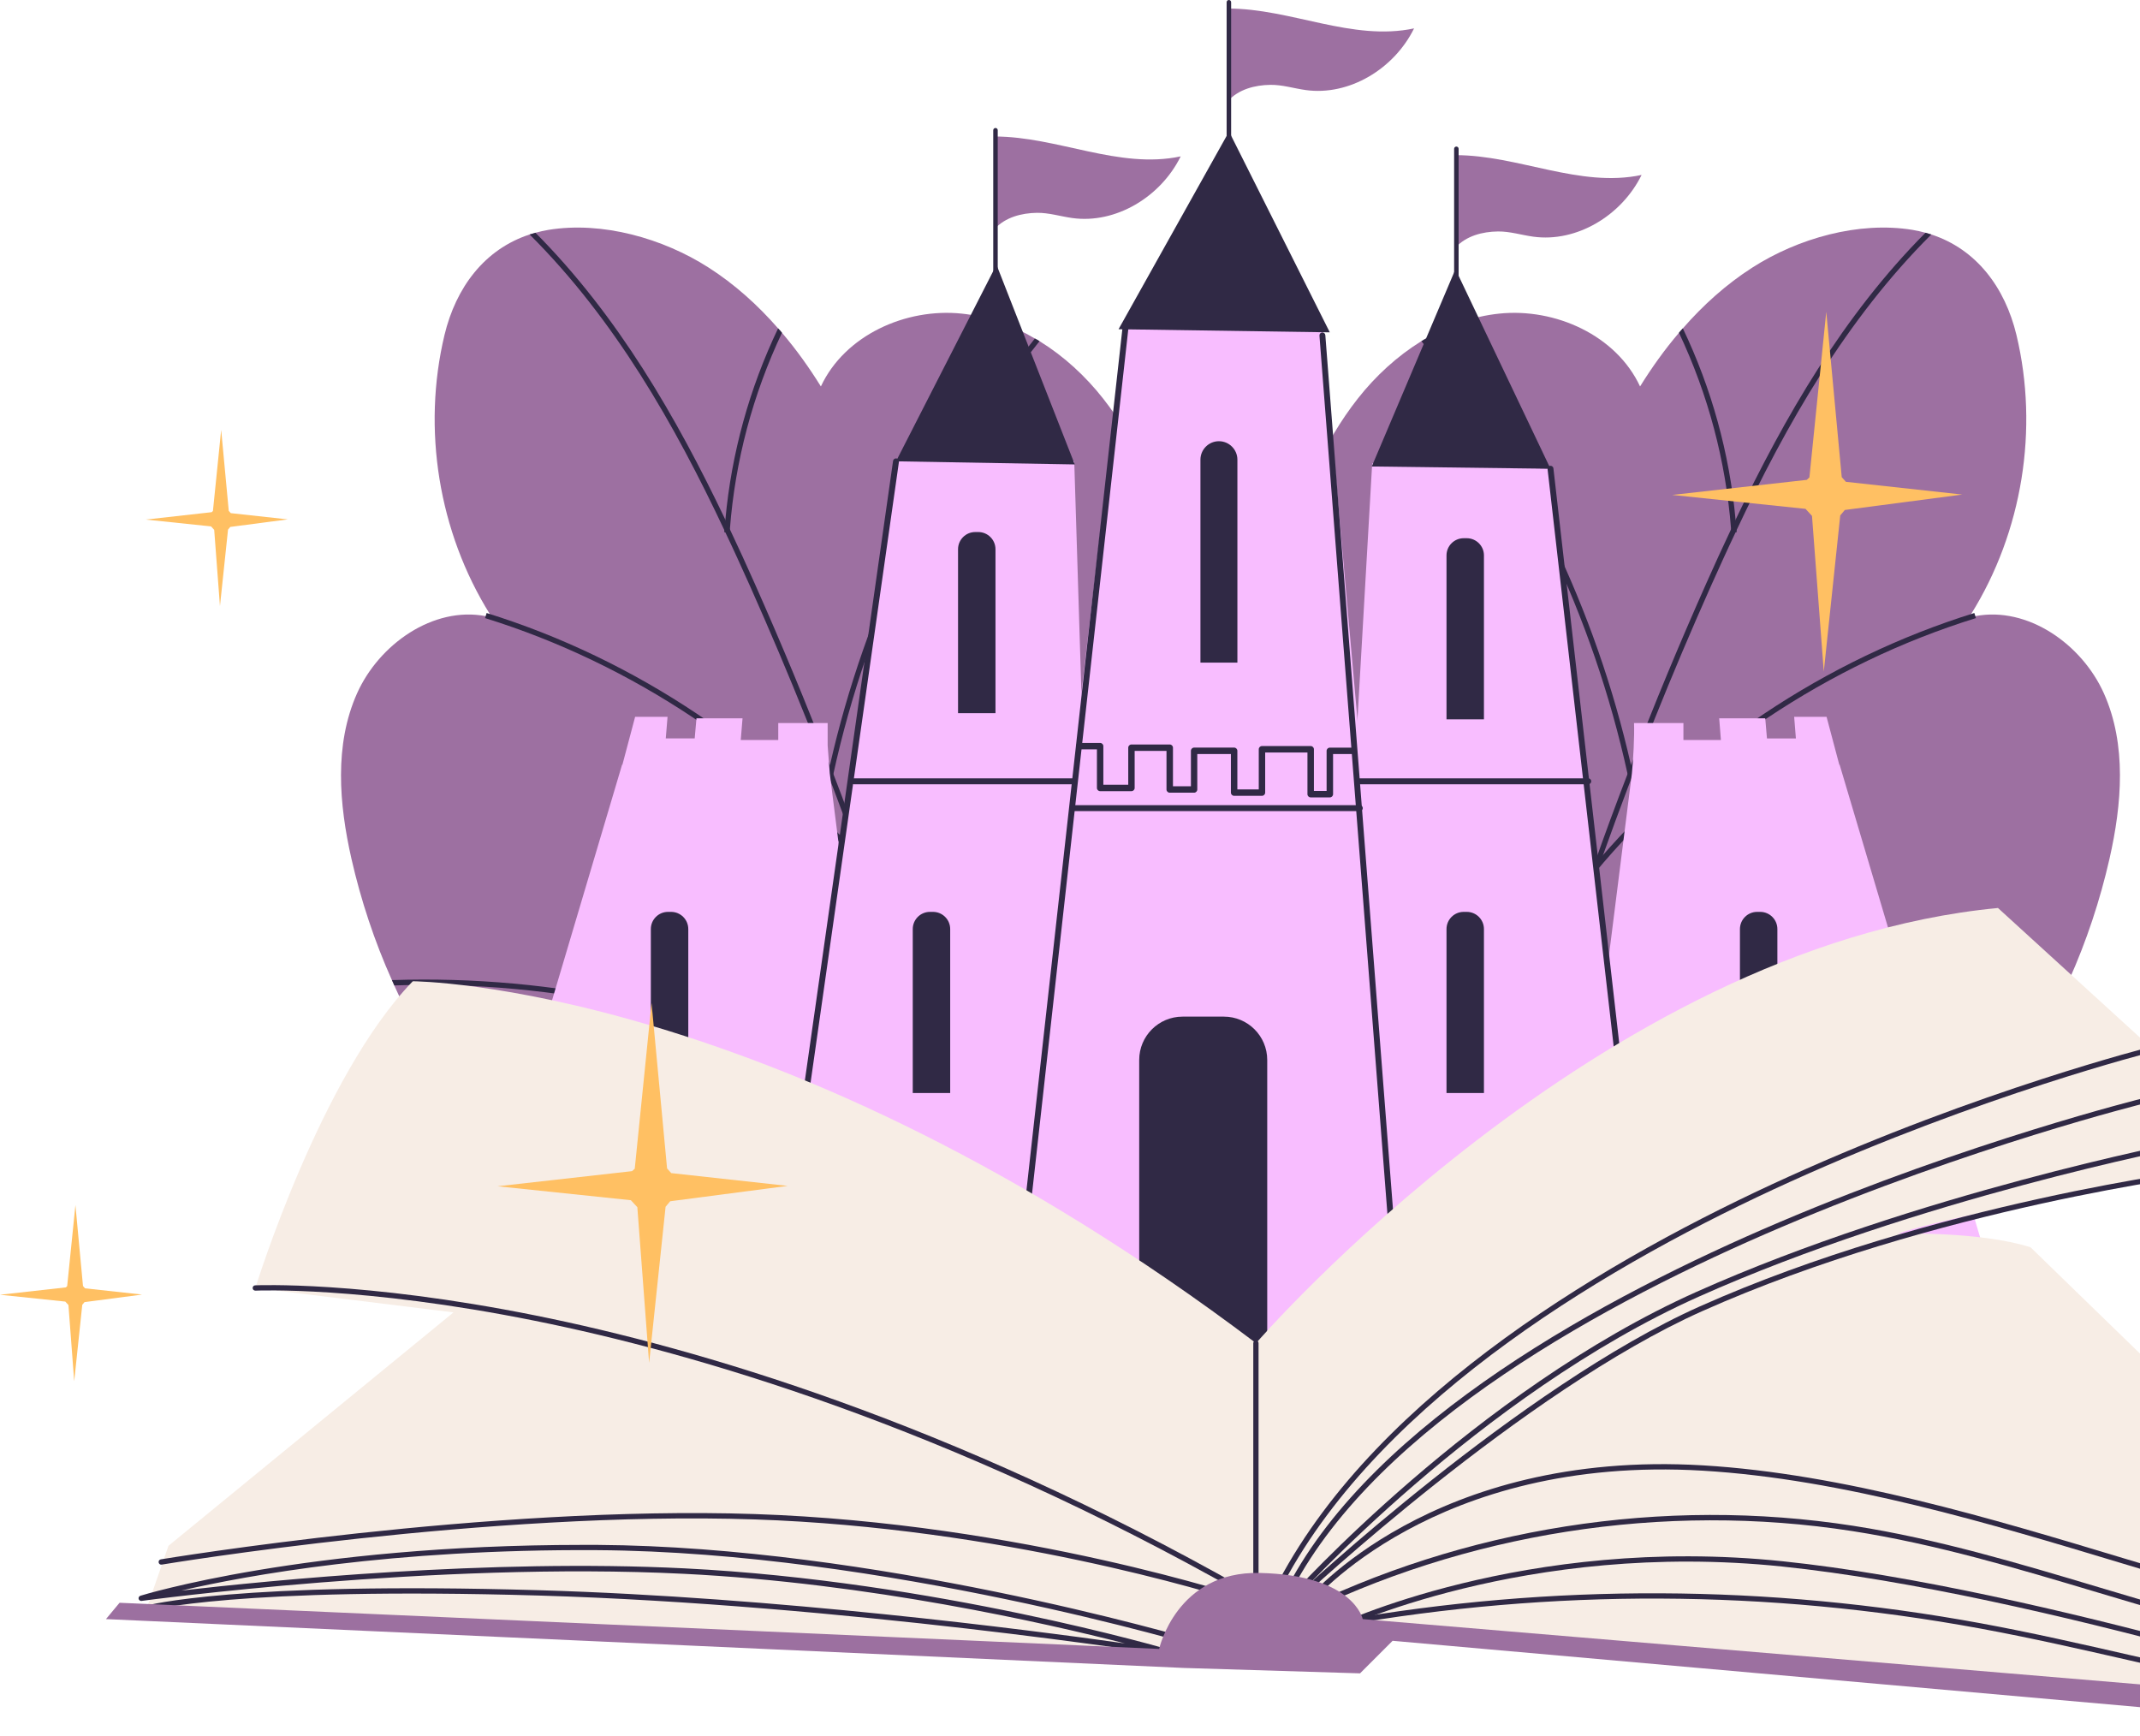 <?xml version="1.0" encoding="UTF-8"?> <svg xmlns="http://www.w3.org/2000/svg" width="323" height="262" viewBox="0 0 323 262" fill="none"><path d="M189.951 169.399H66.001L64.765 158.762C62.821 155.517 61.058 152.164 59.504 148.731C59.374 148.456 59.266 148.204 59.15 147.929C56.519 142.054 54.481 135.911 53.051 129.638C51.172 121.371 50.435 112.403 53.882 104.671C57.206 97.227 65.386 91.482 73.299 92.993C73.618 93.058 73.928 93.137 74.246 93.216C74.131 93.043 74.022 92.877 73.928 92.689V92.674C66.196 80.274 63.688 64.758 67.092 50.551C68.812 43.411 73.112 37.615 79.948 35.389C80.237 35.295 80.526 35.216 80.83 35.129C81.458 34.956 82.094 34.811 82.774 34.696C90.925 33.366 100.074 35.982 106.939 40.376C110.885 42.898 114.383 46.056 117.447 49.568C117.656 49.792 117.851 50.002 118.025 50.226C120.193 52.762 122.151 55.508 123.9 58.327C127.492 50.609 136.691 46.453 145.161 47.335C149.077 47.74 152.799 49.084 156.203 51.093C156.441 51.208 156.687 51.353 156.911 51.497C160.568 53.759 163.827 56.758 166.493 60.148C171.776 66.84 175.014 74.897 177.63 82.998C178.786 86.575 179.827 90.174 180.759 93.78C180.853 94.098 180.918 94.409 180.997 94.712C187.205 118.972 189.069 144.2 189.965 169.406L189.951 169.399Z" fill="#9D70A1"></path><path d="M143.119 169.399H142.267C140.662 163.546 138.943 157.721 137.129 151.925C137.064 151.701 136.999 151.477 136.919 151.253C134.816 144.511 132.583 137.805 130.213 131.149C129.974 130.441 129.729 129.754 129.476 129.046V129.032C124.569 115.294 119.127 101.737 113.187 88.418C111.98 85.737 110.766 83.042 109.48 80.346C109.451 80.252 109.4 80.136 109.335 80.028C101.812 64.065 92.794 48.195 79.938 35.39C80.227 35.296 80.516 35.216 80.819 35.129C93.256 47.631 102.08 62.952 109.48 78.438V78.453C109.718 78.937 109.942 79.399 110.152 79.862C111.453 82.608 112.703 85.347 113.924 88.093C117.935 97.112 121.736 106.239 125.27 115.467C125.465 115.915 125.624 116.349 125.783 116.797V116.811C127.561 121.415 129.266 126.04 130.899 130.694V130.708C130.993 130.968 131.094 131.192 131.16 131.445C133.393 137.689 135.474 143.976 137.468 150.299C137.584 150.654 137.692 150.986 137.808 151.34V151.354C139.672 157.338 141.45 163.358 143.119 169.392V169.399Z" fill="#302945"></path><path d="M130.771 131.792C115.898 113.863 95.454 100.19 73.211 93.289L73.449 92.523C95.845 99.475 116.419 113.234 131.392 131.279L130.778 131.792H130.771Z" fill="#302945"></path><path d="M118.028 50.226C113.634 59.519 110.953 69.578 110.165 79.862C110.151 80.035 110.136 80.216 110.115 80.389L109.486 80.339L109.312 80.324C109.312 80.23 109.327 80.115 109.341 80.021C109.37 79.493 109.421 78.959 109.486 78.431C110.404 68.4 113.114 58.616 117.442 49.561C117.652 49.785 117.847 49.994 118.021 50.218L118.028 50.226Z" fill="#302945"></path><path d="M156.896 51.498C141.713 70.547 130.996 93.022 125.785 116.819C125.771 116.869 125.771 116.934 125.756 116.978L124.969 116.819C125.063 116.371 125.164 115.923 125.272 115.467C130.598 92.01 141.236 69.897 156.195 51.093C156.433 51.209 156.679 51.353 156.903 51.498H156.896Z" fill="#302945"></path><path d="M180.986 94.706C164.04 111.493 149.536 130.506 137.807 151.347C137.663 151.586 137.518 151.832 137.388 152.07L137.128 151.926L136.68 151.665C136.759 151.521 136.839 151.391 136.918 151.246C137.092 150.928 137.272 150.603 137.46 150.3C149.239 129.523 163.772 110.539 180.733 93.766C180.827 94.084 180.892 94.395 180.971 94.698L180.986 94.706Z" fill="#302945"></path><path d="M140.001 169.399H138.75C135.99 167.282 132.861 165.562 129.768 164.037C107.958 153.204 83.799 147.943 59.518 148.731C59.388 148.456 59.28 148.204 59.164 147.929C83.684 147.112 108.088 152.388 130.122 163.314C133.54 165.013 137.009 166.928 140.008 169.399H140.001Z" fill="#302945"></path><path d="M181.484 169.399H305.441L306.677 158.762C308.621 155.517 310.384 152.164 311.938 148.731C312.068 148.456 312.176 148.204 312.292 147.929C314.923 142.054 316.96 135.911 318.391 129.638C320.27 121.371 321.007 112.403 317.56 104.671C314.236 97.227 306.056 91.482 298.142 92.993C297.825 93.058 297.514 93.137 297.196 93.216C297.311 93.043 297.42 92.877 297.514 92.689V92.674C305.246 80.274 307.754 64.758 304.35 50.551C302.63 43.411 298.33 37.615 291.494 35.389C291.205 35.295 290.916 35.216 290.612 35.129C289.984 34.956 289.348 34.811 288.668 34.696C280.517 33.366 271.368 35.982 264.503 40.376C260.557 42.898 257.059 46.056 253.995 49.568C253.786 49.792 253.591 50.002 253.417 50.226C251.249 52.762 249.291 55.508 247.542 58.327C243.95 50.609 234.751 46.453 226.281 47.335C222.365 47.74 218.643 49.084 215.239 51.093C215.001 51.208 214.755 51.353 214.531 51.497C210.874 53.759 207.615 56.758 204.949 60.148C199.666 66.84 196.428 74.897 193.812 82.998C192.656 86.575 191.615 90.174 190.683 93.78C190.589 94.098 190.524 94.409 190.445 94.712C184.237 118.972 182.373 144.2 181.477 169.406L181.484 169.399Z" fill="#9D70A1"></path><path d="M228.32 169.399H229.173C230.777 163.546 232.497 157.721 234.311 151.925C234.376 151.701 234.441 151.477 234.521 151.253C236.624 144.511 238.857 137.805 241.227 131.149C241.465 130.441 241.711 129.754 241.964 129.046V129.032C246.871 115.294 252.313 101.737 258.253 88.418C259.46 85.737 260.674 83.042 261.96 80.346C261.989 80.252 262.04 80.136 262.105 80.028C269.627 64.065 278.646 48.195 291.502 35.39C291.213 35.296 290.924 35.216 290.621 35.129C278.184 47.631 269.36 62.952 261.96 78.438V78.453C261.722 78.937 261.498 79.399 261.288 79.862C259.987 82.608 258.737 85.347 257.516 88.093C253.505 97.112 249.704 106.239 246.17 115.467C245.975 115.915 245.816 116.349 245.657 116.797V116.811C243.879 121.415 242.174 126.04 240.54 130.694V130.708C240.447 130.968 240.345 131.192 240.28 131.445C238.047 137.689 235.966 143.976 233.972 150.299C233.856 150.654 233.747 150.986 233.632 151.34V151.354C231.767 157.338 229.99 163.358 228.32 169.392V169.399Z" fill="#302945"></path><path d="M240.676 131.792C255.548 113.863 275.992 100.19 298.236 93.289L297.997 92.523C275.602 99.475 255.028 113.234 240.055 131.279L240.669 131.792H240.676Z" fill="#302945"></path><path d="M253.414 50.226C257.808 59.519 260.489 69.578 261.277 79.862C261.291 80.035 261.305 80.216 261.327 80.389L261.956 80.339L262.129 80.324C262.129 80.23 262.115 80.115 262.1 80.021C262.072 79.493 262.021 78.959 261.956 78.431C261.038 68.4 258.328 58.616 253.999 49.561C253.79 49.785 253.595 49.994 253.421 50.218L253.414 50.226Z" fill="#302945"></path><path d="M214.546 51.498C229.729 70.547 240.446 93.022 245.657 116.819C245.671 116.869 245.671 116.934 245.686 116.978L246.473 116.819C246.379 116.371 246.278 115.923 246.17 115.467C240.844 92.01 230.206 69.897 215.247 51.093C215.009 51.209 214.763 51.353 214.539 51.498H214.546Z" fill="#302945"></path><path d="M190.461 94.706C207.407 111.493 221.911 130.506 233.64 151.347C233.784 151.586 233.929 151.832 234.059 152.07L234.319 151.926L234.767 151.665C234.688 151.521 234.608 151.391 234.529 151.246C234.355 150.928 234.175 150.603 233.987 150.3C222.207 129.523 207.675 110.539 190.714 93.766C190.62 94.084 190.555 94.395 190.475 94.698L190.461 94.706Z" fill="#302945"></path><path d="M231.445 169.399H232.695C235.455 167.282 238.585 165.562 241.678 164.037C263.487 153.204 287.646 147.943 311.927 148.731C312.057 148.456 312.166 148.204 312.281 147.929C287.761 147.112 263.357 152.388 241.323 163.314C237.905 165.013 234.437 166.928 231.438 169.399H231.445Z" fill="#302945"></path><path d="M213.356 204.216H151.555L163.218 104.619L169.715 49.068H199.597L204.887 108.63L213.356 204.216Z" fill="#F8BDFF"></path><path d="M136.261 204.215H67.5L93.891 115.422H93.942L95.864 108.188H100.757L100.489 111.447H104.854L105.122 108.412H112.074L111.806 111.686H117.465V109.127H124.922V112.509L125.24 116.723L126.794 129.037L136.261 204.215Z" fill="#F8BDFF"></path><path d="M304.044 204.215H235.305L242.625 145.955L246.311 116.723C246.506 114.786 246.715 111.05 246.629 109.128H254.087V111.693H259.745L259.485 108.42H266.437L266.697 111.455H271.062L270.802 108.196H275.694L277.616 115.43H277.667L304.058 204.223L304.044 204.215Z" fill="#F8BDFF"></path><path d="M166.282 204.215H116.086L126.796 129.037L135.244 69.62H162.141V69.895L162.155 70.097L163.225 104.618L166.282 204.215Z" fill="#F8BDFF"></path><path d="M135.242 69.627L150.404 39.955L162.219 70.097L135.242 69.627Z" fill="#302945"></path><path d="M249.294 204.216H199.352L204.887 108.63L207.084 70.408L207.106 70.249L207.12 69.939H207.243L234.017 70.741L242.624 145.955L249.294 204.216Z" fill="#F8BDFF"></path><path d="M234.024 70.748L219.679 40.628L207.047 70.408L234.024 70.748Z" fill="#302945"></path><path d="M168.828 49.69L185.507 19.859L200.712 50.16L168.828 49.69Z" fill="#302945"></path><path d="M152.645 204.671C152.645 204.671 152.609 204.671 152.595 204.671C152.349 204.642 152.175 204.425 152.197 204.179L169.44 49.328C169.469 49.083 169.685 48.902 169.931 48.931C170.177 48.96 170.35 49.176 170.329 49.422L153.086 204.273C153.057 204.505 152.869 204.671 152.645 204.671Z" fill="#302945"></path><path d="M211.486 204.671C211.255 204.671 211.06 204.49 211.038 204.259L199.15 50.658C199.128 50.412 199.316 50.196 199.562 50.181C199.808 50.16 200.025 50.347 200.039 50.593L211.927 204.194C211.948 204.44 211.761 204.657 211.515 204.671C211.5 204.671 211.493 204.671 211.479 204.671H211.486Z" fill="#302945"></path><path d="M205.246 122.418H161.995C161.749 122.418 161.547 122.216 161.547 121.97C161.547 121.724 161.749 121.522 161.995 121.522H205.246C205.492 121.522 205.694 121.724 205.694 121.97C205.694 122.216 205.492 122.418 205.246 122.418Z" fill="#302945"></path><path d="M200.715 120.351H197.824C197.557 120.351 197.34 120.135 197.34 119.867V113.573H190.959V119.629C190.959 119.896 190.742 120.113 190.475 120.113H186.269C186.002 120.113 185.785 119.896 185.785 119.629V113.804H180.712V119.159C180.712 119.426 180.495 119.643 180.228 119.643H176.549C176.282 119.643 176.065 119.426 176.065 119.159V113.334H171.259V118.928C171.259 119.195 171.043 119.412 170.775 119.412H166.049C165.782 119.412 165.565 119.195 165.565 118.928V113.103H162.898C162.631 113.103 162.414 112.886 162.414 112.619C162.414 112.352 162.631 112.135 162.898 112.135H166.049C166.316 112.135 166.533 112.352 166.533 112.619V118.444H170.291V112.85C170.291 112.583 170.508 112.366 170.775 112.366H176.556C176.824 112.366 177.041 112.583 177.041 112.85V118.675H179.751V113.32C179.751 113.053 179.967 112.836 180.235 112.836H186.276C186.544 112.836 186.76 113.053 186.76 113.32V119.145H189.991V113.089C189.991 112.821 190.207 112.604 190.475 112.604H197.832C198.099 112.604 198.316 112.821 198.316 113.089V119.383H200.231V113.327C200.231 113.06 200.448 112.843 200.715 112.843H204.133C204.401 112.843 204.617 113.06 204.617 113.327C204.617 113.595 204.401 113.811 204.133 113.811H201.206V119.867C201.206 120.135 200.99 120.351 200.722 120.351H200.715Z" fill="#302945"></path><path d="M186.759 100.009H181.188V69.383C181.188 67.844 182.438 66.593 183.977 66.593C185.516 66.593 186.766 67.844 186.766 69.383V100.009H186.759Z" fill="#302945"></path><path d="M178.485 153.442H184.729C188.335 153.442 191.269 156.369 191.269 159.982V204.071H171.945V159.982C171.945 156.376 174.872 153.442 178.485 153.442Z" fill="#302945"></path><path d="M220.93 81.234H221.385C222.816 81.234 223.979 82.397 223.979 83.828V108.572H218.328V83.828C218.328 82.397 219.492 81.234 220.922 81.234H220.93Z" fill="#302945"></path><path d="M220.93 137.631H221.385C222.816 137.631 223.979 138.794 223.979 140.225V164.969H218.328V140.225C218.328 138.794 219.492 137.631 220.922 137.631H220.93Z" fill="#302945"></path><path d="M265.219 137.631H265.674C267.105 137.631 268.268 138.794 268.268 140.225V164.969H262.617V140.225C262.617 138.794 263.781 137.631 265.212 137.631H265.219Z" fill="#302945"></path><path d="M100.836 137.631H101.291C102.722 137.631 103.886 138.794 103.886 140.225V164.969H98.234V140.225C98.234 138.794 99.398 137.631 100.829 137.631H100.836Z" fill="#302945"></path><path d="M140.367 137.631H140.822C142.253 137.631 143.417 138.794 143.417 140.225V164.969H137.766V140.225C137.766 138.794 138.929 137.631 140.36 137.631H140.367Z" fill="#302945"></path><path d="M147.203 80.302H147.658C149.089 80.302 150.253 81.466 150.253 82.896V107.64H144.602V82.896C144.602 81.466 145.765 80.302 147.196 80.302H147.203Z" fill="#302945"></path><path d="M239.73 118.371H205.245C204.999 118.371 204.797 118.169 204.797 117.923C204.797 117.677 204.999 117.475 205.245 117.475H239.73C239.976 117.475 240.178 117.677 240.178 117.923C240.178 118.169 239.976 118.371 239.73 118.371Z" fill="#302945"></path><path d="M161.851 118.371H128.854C128.609 118.371 128.406 118.169 128.406 117.923C128.406 117.677 128.609 117.475 128.854 117.475H161.851C162.097 117.475 162.299 117.677 162.299 117.923C162.299 118.169 162.097 118.371 161.851 118.371Z" fill="#302945"></path><path d="M249.306 204.664C249.082 204.664 248.887 204.497 248.865 204.266L233.581 70.798C233.552 70.553 233.726 70.329 233.972 70.3C234.21 70.278 234.441 70.444 234.463 70.69L249.747 204.158C249.776 204.403 249.603 204.627 249.357 204.649C249.342 204.649 249.321 204.649 249.306 204.649V204.664Z" fill="#302945"></path><path d="M116.084 204.664C116.084 204.664 116.041 204.664 116.019 204.664C115.773 204.627 115.607 204.403 115.636 204.158L134.794 69.57C134.83 69.324 135.061 69.158 135.3 69.187C135.545 69.223 135.712 69.447 135.683 69.693L116.525 204.281C116.496 204.505 116.301 204.664 116.084 204.664Z" fill="#302945"></path><path d="M213.433 4.285C204.118 6.273 194.847 1.286 185.344 1.286V15.248C186.948 13.47 189.42 12.835 191.754 12.806C193.553 12.784 195.302 13.348 197.087 13.593C203.62 14.497 210.413 10.421 213.433 4.285Z" fill="#9D70A1"></path><path d="M185.48 22.923C185.292 22.923 185.141 22.771 185.141 22.583V0.34C185.141 0.152 185.292 0 185.48 0C185.668 0 185.82 0.152 185.82 0.34V22.583C185.82 22.771 185.668 22.923 185.48 22.923Z" fill="#302945"></path><path d="M178.207 23.602C168.892 25.59 159.62 20.603 150.117 20.603V34.565C151.721 32.787 154.193 32.151 156.527 32.122C158.327 32.101 160.075 32.664 161.86 32.91C168.393 33.813 175.186 29.738 178.207 23.602Z" fill="#9D70A1"></path><path d="M150.254 42.24C150.066 42.24 149.914 42.088 149.914 41.9V19.657C149.914 19.469 150.066 19.317 150.254 19.317C150.442 19.317 150.593 19.469 150.593 19.657V41.9C150.593 42.088 150.442 42.24 150.254 42.24Z" fill="#302945"></path><path d="M247.769 26.406C238.454 28.394 229.183 23.415 219.68 23.415V37.376C221.284 35.599 223.755 34.963 226.09 34.934C227.889 34.912 229.638 35.476 231.423 35.721C237.956 36.625 244.749 32.549 247.769 26.414V26.406Z" fill="#9D70A1"></path><path d="M219.816 45.044C219.628 45.044 219.477 44.892 219.477 44.704V22.46C219.477 22.273 219.628 22.121 219.816 22.121C220.004 22.121 220.156 22.273 220.156 22.46V44.704C220.156 44.892 220.004 45.044 219.816 45.044Z" fill="#302945"></path><path d="M22.148 242.734L25.429 233.31L68.449 198.081L38.545 194.395C38.545 194.395 48.381 162.439 62.306 148.102C62.306 148.102 117.474 148.239 189.581 202.727C189.581 202.727 241.338 142.776 301.564 137.045L324.913 158.349V164.903L333.108 176.784C333.108 176.784 297.467 182.522 286.403 186.207C286.403 186.207 298.695 185.795 306.478 188.252L363.836 243.969L363.424 259.535L210.336 246.152L203.781 250.524L169.643 248.883L22.156 242.741L22.148 242.734Z" fill="#F7EDE5"></path><path d="M358.946 257.672C358.946 257.672 358.917 257.672 358.903 257.672C346.292 256.27 333.718 253.408 321.556 250.633C314.134 248.942 306.46 247.193 298.857 245.791C266.843 239.901 234.353 239.771 202.288 245.401C202.072 245.437 201.862 245.292 201.826 245.076C201.79 244.859 201.934 244.649 202.151 244.613C234.309 238.969 266.894 239.106 299.002 245.011C306.619 246.413 314.3 248.161 321.729 249.86C333.87 252.627 346.423 255.489 358.99 256.884C359.206 256.906 359.365 257.108 359.344 257.325C359.322 257.527 359.149 257.679 358.946 257.679V257.672Z" fill="#302945"></path><path d="M363.543 250.748C363.543 250.748 363.521 250.748 363.514 250.748C347.471 249.578 331.775 244.888 316.592 240.349C304.581 236.758 292.166 233.051 279.635 231.099C251.09 226.648 221.158 231.352 195.351 244.338C195.156 244.44 194.911 244.36 194.809 244.158C194.708 243.963 194.788 243.717 194.99 243.616C220.941 230.55 251.047 225.824 279.758 230.297C292.339 232.256 304.784 235.977 316.816 239.576C331.956 244.1 347.608 248.776 363.565 249.946C363.789 249.961 363.955 250.156 363.933 250.373C363.919 250.582 363.745 250.741 363.536 250.741L363.543 250.748Z" fill="#302945"></path><path d="M176.454 249.83C176.454 249.83 176.41 249.83 176.389 249.83C175.904 249.751 127.262 242.17 81.395 240.819C35.622 239.475 22.376 243.088 22.253 243.124C22.036 243.182 21.819 243.059 21.754 242.849C21.696 242.64 21.812 242.416 22.029 242.351C22.159 242.315 35.463 238.665 81.417 240.017C117.29 241.072 154.846 245.935 169.798 248.045C157.896 244.996 131.324 238.94 103.234 237.538C65.475 235.652 21.812 241.57 21.371 241.628C21.169 241.657 20.974 241.52 20.923 241.317C20.88 241.115 20.995 240.913 21.198 240.848C21.443 240.768 46.035 233.173 87.971 233.173C88.694 233.173 89.417 233.173 90.154 233.173C131.887 233.433 177.913 246.802 181.541 247.872L187.72 241.939C182.885 240.385 151.059 230.579 113.908 229.329C73.728 227.977 24.89 236.071 24.406 236.15C24.189 236.187 23.98 236.042 23.944 235.818C23.908 235.601 24.052 235.392 24.276 235.355C24.768 235.276 73.67 227.175 113.944 228.519C154.232 229.87 188.284 241.26 188.623 241.375C188.753 241.419 188.854 241.534 188.883 241.672C188.912 241.809 188.869 241.953 188.768 242.047L181.939 248.602C181.837 248.703 181.686 248.739 181.541 248.696C181.064 248.551 133.296 234.235 90.161 233.968C59.072 233.773 37.226 237.784 27.369 240.067C40.731 238.521 73.807 235.24 103.299 236.714C141.145 238.607 176.237 248.92 176.591 249.021C176.793 249.079 176.916 249.288 176.866 249.491C176.822 249.679 176.656 249.801 176.475 249.801L176.454 249.83Z" fill="#302945"></path><path d="M364.363 258.842C364.32 258.842 364.277 258.842 364.241 258.821C363.684 258.64 307.844 240.487 269.002 236.44C230.253 232.4 201.765 246.095 201.484 246.232C201.288 246.333 201.043 246.246 200.949 246.051C200.848 245.856 200.934 245.61 201.129 245.516C201.411 245.379 230.086 231.584 269.081 235.645C308.003 239.699 363.923 257.874 364.486 258.062C364.696 258.134 364.812 258.358 364.739 258.568C364.681 258.734 364.53 258.842 364.356 258.842H364.363Z" fill="#302945"></path><path d="M359.639 244.996C350.266 244.996 336.21 240.754 320.283 235.955C300.496 229.986 278.065 223.222 257 221.972C216.473 219.551 197.98 241.809 197.792 242.033C197.655 242.206 197.402 242.235 197.228 242.091C197.055 241.953 197.026 241.7 197.171 241.527C197.351 241.296 216.083 218.727 257.05 221.17C278.21 222.434 300.684 229.206 320.514 235.189C338.971 240.754 354.905 245.559 363.736 243.847C363.946 243.803 364.163 243.948 364.206 244.165C364.249 244.381 364.105 244.591 363.888 244.634C362.609 244.88 361.185 244.996 359.631 244.996H359.639Z" fill="#302945"></path><path d="M187.651 240.545C187.586 240.545 187.514 240.53 187.456 240.494C142.933 215.273 104.82 204.195 80.683 199.339C54.53 194.078 38.704 194.793 38.552 194.8C38.328 194.8 38.14 194.641 38.133 194.417C38.126 194.193 38.292 194.005 38.516 193.998C38.675 193.998 54.574 193.268 80.813 198.544C105.015 203.407 143.229 214.514 187.861 239.793C188.056 239.901 188.121 240.147 188.012 240.342C187.94 240.472 187.803 240.545 187.665 240.545H187.651Z" fill="#302945"></path><path d="M193.384 239.179C193.319 239.179 193.254 239.164 193.196 239.135C193.001 239.034 192.929 238.788 193.03 238.593C208.177 210.135 243.211 189.727 269.928 177.615C298.849 164.506 324.532 158.024 324.792 157.959C325.009 157.901 325.226 158.039 325.276 158.248C325.334 158.465 325.197 158.682 324.987 158.732C324.734 158.797 299.109 165.265 270.246 178.345C243.645 190.406 208.777 210.713 193.731 238.969C193.659 239.106 193.521 239.179 193.377 239.179H193.384Z" fill="#302945"></path><path d="M194.751 239.994C194.686 239.994 194.621 239.98 194.563 239.951C194.368 239.85 194.296 239.604 194.397 239.409C207.571 214.477 242.006 195.768 268.578 184.465C297.325 172.238 323.312 165.799 323.572 165.734C323.789 165.683 324.006 165.814 324.056 166.03C324.107 166.247 323.977 166.464 323.76 166.515C323.5 166.58 297.571 173.004 268.882 185.21C242.439 196.461 208.171 215.063 195.105 239.785C195.033 239.922 194.896 240.002 194.751 240.002V239.994Z" fill="#302945"></path><path d="M195.027 241.636C194.933 241.636 194.839 241.6 194.759 241.535C194.593 241.39 194.579 241.13 194.73 240.971C195.005 240.66 222.755 209.875 256.048 194.988C289.297 180.123 329.21 172.369 329.607 172.289C329.824 172.246 330.034 172.391 330.077 172.607C330.12 172.824 329.976 173.034 329.759 173.077C329.362 173.157 289.543 180.889 256.38 195.718C223.254 210.533 195.612 241.195 195.337 241.506C195.258 241.592 195.149 241.643 195.041 241.643L195.027 241.636Z" fill="#302945"></path><path d="M196.108 241.361C196 241.361 195.891 241.318 195.812 241.231C195.66 241.072 195.667 240.812 195.833 240.667C196.166 240.356 229.48 209.26 256.58 197.17C291.737 181.489 332.625 176.43 333.03 176.38C333.254 176.358 333.449 176.51 333.478 176.726C333.507 176.943 333.348 177.146 333.131 177.174C332.727 177.225 291.947 182.269 256.913 197.9C229.936 209.933 196.722 240.942 196.39 241.253C196.31 241.325 196.216 241.361 196.115 241.361H196.108Z" fill="#302945"></path><path d="M189.562 240.545C189.338 240.545 189.164 240.364 189.164 240.14V202.721C189.164 202.497 189.345 202.316 189.562 202.316C189.778 202.316 189.959 202.497 189.959 202.721V240.14C189.959 240.364 189.778 240.545 189.562 240.545Z" fill="#302945"></path><path d="M16.007 244.374L178.649 251.745L205.279 252.562L210.193 247.648L367.103 261.58L366.692 257.895L205.683 244.374C205.683 244.374 204.317 237.718 190.117 237.408C177.55 237.133 174.956 248.876 174.956 248.876L18.045 241.91L16 244.367L16.007 244.374Z" fill="#9C70A0"></path><path d="M97.974 205.705L100.46 182.139L101.153 181.308L118.88 178.989L101.312 177.059L100.684 176.351L98.342 151.397L95.806 176.394L95.401 176.763L75.102 179.046L95.22 181.149L96.196 182.204L97.974 205.705Z" fill="#FFC063"></path><path d="M275.271 101.368L277.757 77.794L278.45 76.971L296.177 74.644L278.609 72.721L277.981 72.013L275.646 47.06L273.103 72.049L272.705 72.425L252.398 74.701L272.517 76.804L273.493 77.867L275.271 101.368Z" fill="#FFC063"></path><path d="M11.2 208.478L12.418 196.934L12.757 196.531L21.438 195.391L12.835 194.45L12.527 194.103L11.384 181.884L10.139 194.121L9.944 194.305L0 195.42L9.852 196.45L10.33 196.97L11.2 208.478Z" fill="#FFC063"></path><path d="M33.2 91.478L34.418 79.934L34.757 79.531L43.438 78.391L34.835 77.45L34.527 77.103L33.384 64.884L32.139 77.121L31.944 77.305L22 78.42L31.852 79.45L32.33 79.97L33.2 91.478Z" fill="#FFC063"></path></svg> 